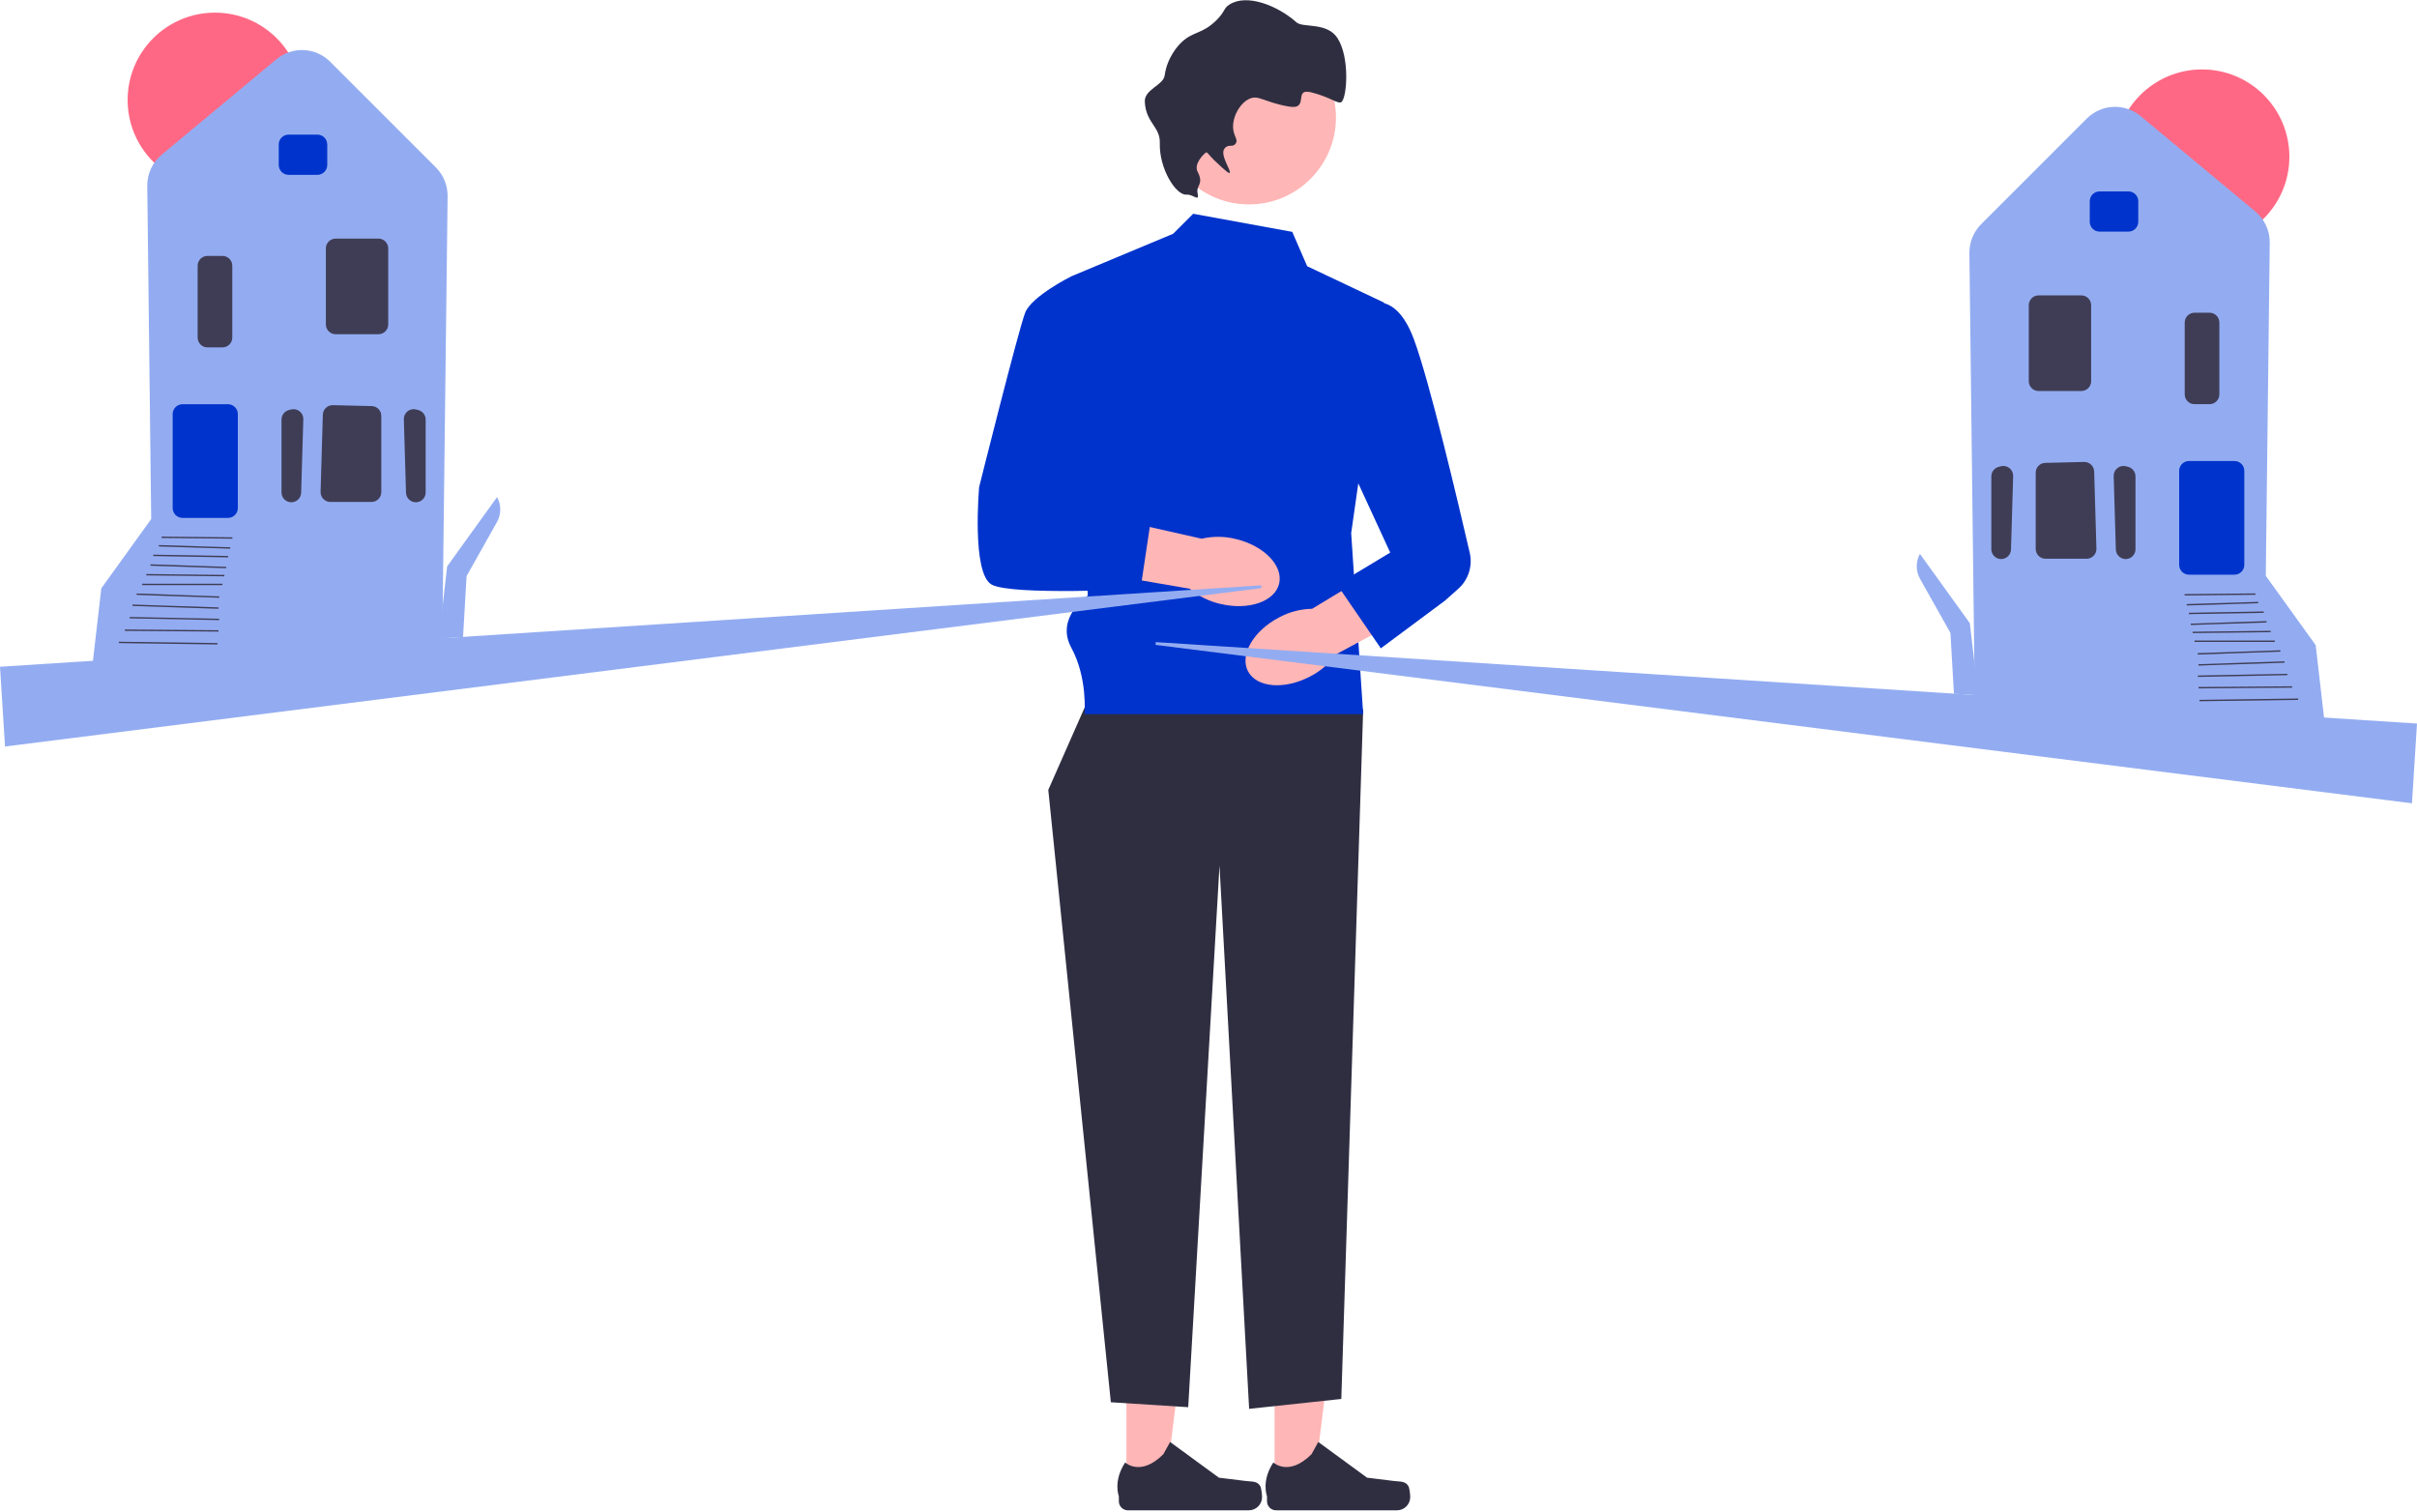 <svg width="900" height="563" viewBox="0 0 900 563" fill="none" xmlns="http://www.w3.org/2000/svg">
<g clip-path="url(#clip0_3_278)">
<path d="M474.608 553.699L489.147 553.697L496.063 497.618L474.605 497.62L474.608 553.699Z" fill="#FFB6B6"/>
<path d="M524.42 553.369C524.873 554.131 525.112 556.592 525.112 557.479C525.112 560.204 522.902 562.413 520.177 562.413H475.152C473.293 562.413 471.785 560.906 471.785 559.047V557.172C471.785 557.172 469.558 551.538 474.144 544.594C474.144 544.594 479.843 550.031 488.36 541.515L490.871 536.965L509.05 550.261L519.127 551.501C521.331 551.772 523.286 551.459 524.42 553.369Z" fill="#2F2E41"/>
<path d="M419.439 553.699L433.978 553.697L440.895 497.618L419.437 497.62L419.439 553.699Z" fill="#FFB6B6"/>
<path d="M469.252 553.369C469.704 554.131 469.943 556.592 469.943 557.479C469.943 560.204 467.734 562.413 465.009 562.413H419.983C418.124 562.413 416.617 560.906 416.617 559.047V557.172C416.617 557.172 414.39 551.538 418.975 544.594C418.975 544.594 424.675 550.031 433.191 541.515L435.703 536.965L453.882 550.261L463.958 551.501C466.163 551.772 468.118 551.459 469.252 553.369Z" fill="#2F2E41"/>
<path d="M408.732 252.46L390.343 294.143L413.636 522.172L442.446 524.011L454.093 322.34L465.127 524.624L499.454 520.946L507.596 264.155L408.732 252.46Z" fill="#2F2E41"/>
<path d="M481.185 86.342L444.286 79.599L436.833 87.051L398.925 102.892L405.055 221.811C405.055 221.811 392.795 229.977 398.925 241.219C405.055 252.46 403.829 265.946 403.829 265.946H507.596L503.132 198.517L515.392 112.7L486.745 99.138L481.185 86.342Z" fill="#0033CC"/>
<path d="M454.44 224.886C464.923 227.389 474.712 224.008 476.303 217.336C477.895 210.665 470.687 203.229 460.2 200.727C456.024 199.67 451.657 199.629 447.462 200.606L402.91 190.563L398.643 211.571L443.016 219.24C446.318 222.008 450.236 223.944 454.44 224.886Z" fill="#FFB6B6"/>
<path d="M406.28 109.022L398.925 102.892C398.925 102.892 384.213 110.248 381.761 116.378C379.309 122.508 364.598 181.354 364.598 181.354C364.598 181.354 361.711 213.605 369.284 217.708C376.857 221.811 424.67 219.359 424.67 219.359L428.348 194.84L408.732 187.484L406.28 109.022Z" fill="#0033CC"/>
<path d="M465.052 76.12C482.949 76.12 497.458 61.611 497.458 43.714C497.458 25.816 482.949 11.307 465.052 11.307C447.154 11.307 432.646 25.816 432.646 43.714C432.646 61.611 447.154 76.12 465.052 76.12Z" fill="#FFB6B6"/>
<path d="M441.809 72.481C437.927 72.828 431.59 62.897 431.872 53.279C432.054 47.091 426.682 45.875 426.283 37.895C426.05 33.245 433.192 31.796 433.683 28.066C434.572 21.309 438.931 16.762 439.476 16.21C444.174 11.438 447.489 12.989 453.014 7.46C456.34 4.13 455.488 3.218 457.728 1.741C464.194 -2.52 475.811 2.099 482.758 8.321C485.162 10.474 494.122 8.121 498.037 14.201C502.648 21.364 501.577 35.973 499.6 37.901C498.398 39.072 495.655 36.211 488.218 34.374C481.333 32.674 487.828 41.083 479.868 39.672C470.456 38.003 468.613 35.139 465.088 36.857C461.362 38.672 458.45 44.294 459.296 48.714C459.715 50.907 460.931 52.129 460.245 53.245C458.994 55.28 457.557 53.284 455.952 55.327C454.084 57.703 458.725 63.8 457.851 64.389C457.675 64.508 457.142 64.492 452.133 59.675C450.133 57.751 449.546 56.57 449.155 56.751C448.522 57.045 444.37 60.913 445.955 63.967C448.422 68.721 445.265 68.869 445.955 72.069C446.667 75.37 444.277 72.261 441.809 72.481Z" fill="#2F2E41"/>
<path d="M476.258 229.931C466.703 234.918 461.532 243.89 464.706 249.97C467.881 256.05 478.199 256.935 487.756 251.945C491.601 250.004 494.926 247.17 497.451 243.681L537.667 222.04L527.11 203.384L488.584 226.699C484.276 226.777 480.05 227.885 476.258 229.931Z" fill="#FFB6B6"/>
<path d="M508.036 113.926C508.036 113.926 519.069 106.57 526.425 126.186C532.228 141.661 542.991 187.275 547.276 205.843C548.414 210.772 546.768 215.92 542.987 219.281L538.072 223.65L514.166 241.426L497.866 217.708L517.663 205.772L495.086 156.796L508.036 113.926Z" fill="#0033CC"/>
<path d="M819.956 90.895C837.916 90.895 852.475 76.336 852.475 58.376C852.475 40.416 837.916 25.857 819.956 25.857C801.997 25.857 787.438 40.416 787.438 58.376C787.438 76.336 801.997 90.895 819.956 90.895Z" fill="#FF6884"/>
<path d="M771.982 261.49L735.306 259.152L733.329 94.234C733.281 90.231 734.877 86.311 737.708 83.481L776.999 44.189C782.499 38.689 791.156 38.292 797.137 43.267L839.776 78.737C843.255 81.631 845.22 85.886 845.166 90.41L843.701 214.437L862.234 240.177L862.273 240.231L865.413 267.446L771.982 261.49Z" fill="#93ACF1"/>
<path d="M778.146 82.589V74.941C778.146 72.923 779.788 71.281 781.807 71.281H792.551C794.57 71.281 796.212 72.923 796.212 74.941V82.589C796.212 84.607 794.57 86.25 792.551 86.25H781.807C779.788 86.25 778.146 84.607 778.146 82.589Z" fill="#0033CC"/>
<path d="M755.435 141.949V113.654C755.435 111.636 757.077 109.993 759.095 109.993H775.002C777.02 109.993 778.662 111.636 778.662 113.654V141.949C778.662 143.967 777.02 145.609 775.002 145.609H759.095C757.077 145.609 755.435 143.967 755.435 141.949Z" fill="#3F3D56"/>
<path d="M791.389 208.18C789.467 208.111 787.917 206.551 787.86 204.628L787.055 177.281C787.021 176.113 787.526 175.028 788.442 174.303C789.357 173.578 790.529 173.336 791.658 173.636L792.462 173.85C794.062 174.277 795.18 175.732 795.18 177.388V204.521C795.18 205.523 794.783 206.459 794.061 207.155C793.372 207.82 792.475 208.182 791.523 208.182C791.478 208.182 791.434 208.181 791.389 208.18Z" fill="#3F3D56"/>
<path d="M742.616 207.155C741.895 206.459 741.498 205.523 741.498 204.521V177.388C741.498 175.732 742.616 174.277 744.216 173.85L745.02 173.636C746.149 173.336 747.321 173.578 748.236 174.303C749.151 175.028 749.657 176.113 749.623 177.281L748.818 204.628C748.762 206.551 747.211 208.111 745.288 208.18C745.244 208.181 745.199 208.182 745.155 208.182C744.203 208.182 743.305 207.82 742.616 207.155Z" fill="#3F3D56"/>
<path d="M758.016 204.406V176.029C758.016 174.026 759.585 172.419 761.587 172.369L776.044 172.017C778.048 171.989 779.734 173.562 779.793 175.571L780.626 204.3C780.655 205.297 780.288 206.241 779.592 206.956C778.897 207.672 777.964 208.066 776.967 208.066H761.676C759.658 208.066 758.016 206.424 758.016 204.406Z" fill="#3F3D56"/>
<path d="M843.467 223.796L854.798 243.941L856.099 266.596L865.122 267.169L862.025 240.327L843.442 214.519C841.839 217.406 841.848 220.918 843.467 223.796Z" fill="#93ACF1"/>
<path d="M855.737 260.111L818.96 260.614L818.967 261.13L855.744 260.628L855.737 260.111Z" fill="#3F3D56"/>
<path d="M853.506 255.556L818.636 255.828L818.64 256.345L853.51 256.072L853.506 255.556Z" fill="#3F3D56"/>
<path d="M851.696 250.901L818.341 251.552L818.351 252.068L851.706 251.417L851.696 250.901Z" fill="#3F3D56"/>
<path d="M850.66 246.271L818.629 247.335L818.646 247.851L850.678 246.787L850.66 246.271Z" fill="#3F3D56"/>
<path d="M849.112 242.149L818.336 243.231L818.355 243.747L849.13 242.665L849.112 242.149Z" fill="#3F3D56"/>
<path d="M847.056 238.521H817.081V239.037H847.056V238.521Z" fill="#3F3D56"/>
<path d="M845.504 234.899L816.373 235.24L816.379 235.756L845.51 235.415L845.504 234.899Z" fill="#3F3D56"/>
<path d="M843.95 231.289L815.722 232.226L815.739 232.742L843.967 231.805L843.95 231.289Z" fill="#3F3D56"/>
<path d="M842.922 227.694L815.048 228.184L815.057 228.701L842.931 228.211L842.922 227.694Z" fill="#3F3D56"/>
<path d="M840.853 224.119L814.164 224.953L814.18 225.47L840.869 224.635L840.853 224.119Z" fill="#3F3D56"/>
<path d="M839.827 220.971L813.373 221.229L813.378 221.745L839.832 221.487L839.827 220.971Z" fill="#3F3D56"/>
<path d="M811.439 210.342V175.337C811.439 173.319 813.082 171.676 815.1 171.676H832.039C834.058 171.676 835.7 173.319 835.7 175.337V210.342C835.7 212.36 834.058 214.003 832.039 214.003H815.1C813.082 214.003 811.439 212.36 811.439 210.342Z" fill="#0033CC"/>
<path d="M771.982 261.49L741.998 259.58L741.756 259.565V236.359C741.756 233.424 744.143 231.036 747.078 231.036H776.695C779.63 231.036 782.017 233.424 782.017 236.359V261.491H781.759L771.982 261.49Z" fill="#93ACF1"/>
<path d="M813.504 146.852V120.106C813.504 118.088 815.146 116.446 817.165 116.446H822.748C824.766 116.446 826.408 118.088 826.408 120.106V146.852C826.408 148.871 824.766 150.513 822.748 150.513H817.165C815.146 150.513 813.504 148.871 813.504 146.852Z" fill="#3F3D56"/>
<path d="M819.182 264.071L817.634 241.36L812.988 219.68L811.698 213.744C809.046 211.941 805.475 213.947 805.635 217.15L805.762 219.68L810.407 241.36L811.956 264.071" fill="#93ACF1"/>
<path d="M714.94 215.537L726.271 235.682L727.572 258.337L736.594 258.91L733.497 232.069L714.915 206.26C713.311 209.147 713.321 212.659 714.94 215.537Z" fill="#93ACF1"/>
<path d="M430.277 240.139L430.344 239.108L900 269.438L898.128 299.133L430.277 240.139Z" fill="#93ACF1"/>
<path d="M80.044 69.747C98.004 69.747 112.563 55.188 112.563 37.228C112.563 19.268 98.004 4.709 80.044 4.709C62.084 4.709 47.525 19.268 47.525 37.228C47.525 55.188 62.084 69.747 80.044 69.747Z" fill="#FF6884"/>
<path d="M34.587 246.298L37.727 219.083L37.766 219.029L56.299 193.289L54.834 69.262C54.781 64.738 56.745 60.483 60.224 57.59L102.864 22.119C108.844 17.144 117.501 17.541 123.001 23.041L162.293 62.333C165.123 65.163 166.719 69.083 166.672 73.086L164.694 238.004L128.018 240.342L34.587 246.298Z" fill="#93ACF1"/>
<path d="M118.193 65.102H107.448C105.43 65.102 103.788 63.459 103.788 61.441V53.793C103.788 51.775 105.43 50.133 107.448 50.133H118.193C120.211 50.133 121.854 51.775 121.854 53.793V61.441C121.854 63.459 120.211 65.102 118.193 65.102Z" fill="#0033CC"/>
<path d="M140.905 124.461H124.998C122.98 124.461 121.338 122.819 121.338 120.801V92.506C121.338 90.488 122.98 88.846 124.998 88.846H140.905C142.923 88.846 144.566 90.488 144.566 92.506V120.801C144.566 122.819 142.923 124.461 140.905 124.461Z" fill="#3F3D56"/>
<path d="M108.477 187.034C107.525 187.034 106.628 186.672 105.939 186.007C105.218 185.311 104.82 184.375 104.82 183.373V156.24C104.82 154.584 105.938 153.129 107.538 152.703L108.342 152.488C109.471 152.188 110.643 152.43 111.558 153.155C112.474 153.881 112.979 154.965 112.945 156.133L112.141 183.48C112.084 185.403 110.533 186.964 108.611 187.032C108.566 187.033 108.522 187.034 108.477 187.034Z" fill="#3F3D56"/>
<path d="M154.845 187.034C154.801 187.034 154.756 187.033 154.712 187.032C152.789 186.964 151.239 185.403 151.182 183.48L150.378 156.133C150.344 154.965 150.849 153.88 151.764 153.155C152.679 152.43 153.851 152.188 154.98 152.488L155.785 152.703C157.385 153.129 158.502 154.584 158.502 156.24V183.373C158.502 184.375 158.105 185.311 157.384 186.007C156.695 186.672 155.798 187.034 154.845 187.034Z" fill="#3F3D56"/>
<path d="M138.324 186.919H123.033C122.036 186.919 121.103 186.524 120.408 185.809C119.712 185.093 119.345 184.149 119.374 183.152L120.207 154.423C120.266 152.414 121.952 150.841 123.956 150.869L138.413 151.221C140.416 151.271 141.984 152.878 141.984 154.881V183.258C141.984 185.276 140.342 186.919 138.324 186.919Z" fill="#3F3D56"/>
<path d="M56.558 193.371L37.975 219.18L34.878 246.021L43.901 245.448L45.202 222.793L56.533 202.648C58.152 199.77 58.161 196.258 56.558 193.371Z" fill="#93ACF1"/>
<path d="M44.263 238.964L44.256 239.48L81.033 239.983L81.04 239.466L44.263 238.964Z" fill="#3F3D56"/>
<path d="M46.495 234.408L46.491 234.924L81.361 235.196L81.365 234.68L46.495 234.408Z" fill="#3F3D56"/>
<path d="M48.304 229.753L48.294 230.269L81.649 230.921L81.659 230.404L48.304 229.753Z" fill="#3F3D56"/>
<path d="M49.34 225.123L49.323 225.639L81.354 226.703L81.371 226.187L49.34 225.123Z" fill="#3F3D56"/>
<path d="M50.888 221.001L50.87 221.517L81.645 222.599L81.664 222.083L50.888 221.001Z" fill="#3F3D56"/>
<path d="M82.92 217.373H52.945V217.889H82.92V217.373Z" fill="#3F3D56"/>
<path d="M54.496 213.751L54.49 214.267L83.621 214.608L83.627 214.092L54.496 213.751Z" fill="#3F3D56"/>
<path d="M56.05 210.141L56.033 210.657L84.261 211.594L84.278 211.078L56.05 210.141Z" fill="#3F3D56"/>
<path d="M57.078 206.547L57.069 207.063L84.943 207.553L84.952 207.037L57.078 206.547Z" fill="#3F3D56"/>
<path d="M59.147 202.971L59.131 203.488L85.82 204.322L85.836 203.805L59.147 202.971Z" fill="#3F3D56"/>
<path d="M60.173 199.823L60.169 200.339L86.622 200.597L86.627 200.081L60.173 199.823Z" fill="#3F3D56"/>
<path d="M84.9 192.855H67.961C65.942 192.855 64.3 191.212 64.3 189.194V154.189C64.3 152.171 65.942 150.528 67.961 150.528H84.9C86.918 150.528 88.561 152.171 88.561 154.189V189.194C88.561 191.212 86.918 192.855 84.9 192.855Z" fill="#0033CC"/>
<path d="M118.241 240.343H117.982V215.211C117.982 212.276 120.37 209.888 123.305 209.888H152.922C155.856 209.888 158.244 212.276 158.244 215.211V238.417L158.002 238.432L128.018 240.342L118.241 240.343Z" fill="#93ACF1"/>
<path d="M82.835 129.365H77.252C75.234 129.365 73.592 127.723 73.592 125.705V98.959C73.592 96.94 75.234 95.298 77.252 95.298H82.835C84.854 95.298 86.496 96.94 86.496 98.959V125.705C86.496 127.723 84.854 129.365 82.835 129.365Z" fill="#3F3D56"/>
<path d="M88.044 242.923L89.593 220.212L94.238 198.532L94.365 196.002C94.525 192.799 90.954 190.793 88.302 192.596L87.012 198.532L82.366 220.212L80.818 242.923" fill="#93ACF1"/>
<path d="M185.085 185.112L166.503 210.921L163.406 237.762L172.428 237.189L173.729 214.534L185.061 194.389C186.68 191.511 186.689 187.999 185.085 185.112Z" fill="#93ACF1"/>
<path d="M1.872 277.985L0 248.291L469.656 217.96L469.723 218.991L1.872 277.985Z" fill="#93ACF1"/>
</g>
<defs>
<clipPath id="clip0_3_278">
<rect width="900" height="562.325" fill="white" transform="translate(0 0.088)"/>
</clipPath>
</defs>
</svg>
